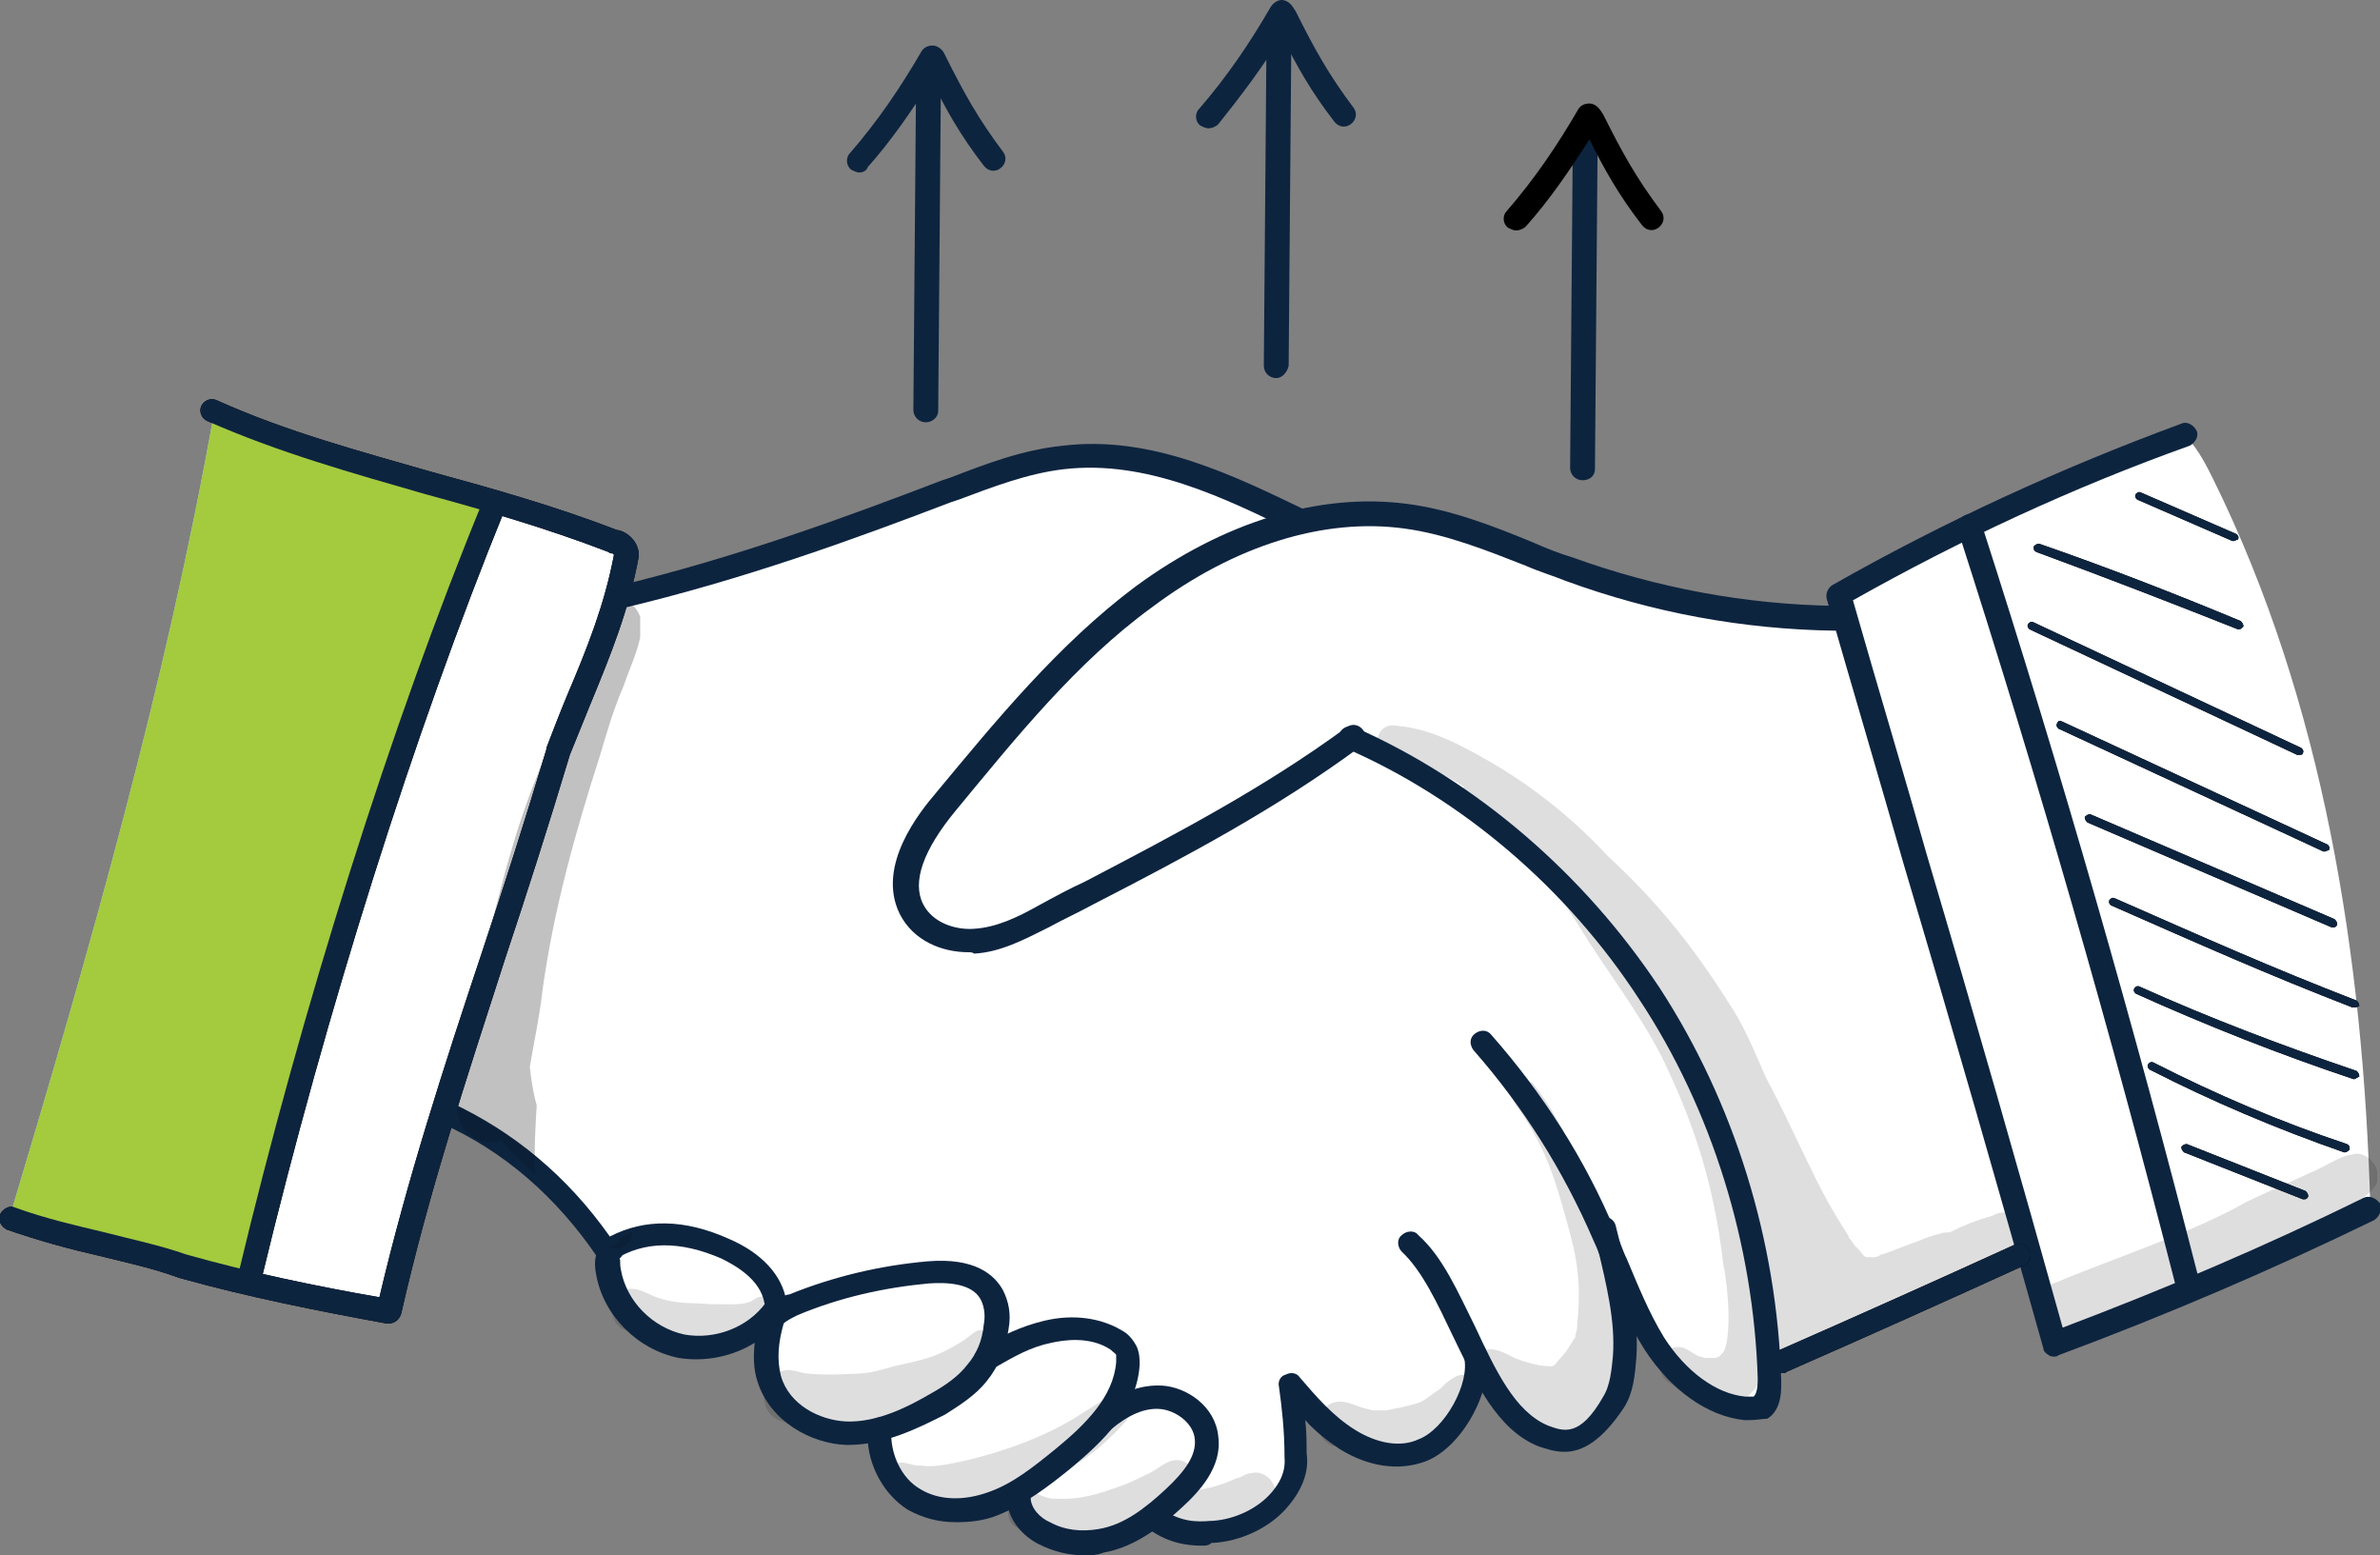 <?xml version="1.0" encoding="utf-8"?>
<!-- Generator: Adobe Illustrator 24.3.0, SVG Export Plug-In . SVG Version: 6.00 Build 0)  -->
<svg version="1.1" id="Layer_1" xmlns="http://www.w3.org/2000/svg" xmlns:xlink="http://www.w3.org/1999/xlink" x="0px" y="0px"
	 viewBox="0 0 172.5 112.7" style="enable-background:new 0 0 172.5 112.7;" xml:space="preserve">
<rect x="0" y="0" width="172.5" height="112.7" fill="#808080" stroke="none"/>
<style type="text/css">
	.st0{clip-path:url(#SVGID_2_);}
	.st1{clip-path:url(#SVGID_4_);fill:#FFFFFF;}
	.st2{clip-path:url(#SVGID_4_);}
	.st3{clip-path:url(#SVGID_4_);fill:#ACD4F7;}
	.st4{opacity:0.129;clip-path:url(#SVGID_4_);}
	.st5{clip-path:url(#SVGID_6_);}
	.st6{clip-path:url(#SVGID_8_);}
	.st7{clip-path:url(#SVGID_10_);}
	.st8{clip-path:url(#SVGID_12_);}
	.st9{clip-path:url(#SVGID_14_);}
	.st10{clip-path:url(#SVGID_16_);}
	.st11{clip-path:url(#SVGID_18_);}
	.st12{clip-path:url(#SVGID_20_);}
	.st13{clip-path:url(#SVGID_22_);}
	.st14{clip-path:url(#SVGID_24_);}
	.st15{clip-path:url(#SVGID_26_);}
	.st16{clip-path:url(#SVGID_4_);fill:#0D243F;}
	.st17{clip-path:url(#SVGID_4_);fill:#A4CA3E;}
	.st18{clip-path:url(#SVGID_28_);}
	.st19{clip-path:url(#SVGID_30_);}
	.st20{clip-path:url(#SVGID_32_);}
	.st21{clip-path:url(#SVGID_34_);}
</style>
<g>
	<defs>
		<rect id="SVGID_1_" width="172.5" height="112.7"/>
	</defs>
	<clipPath id="SVGID_2_">
		<use xlink:href="#SVGID_1_"  style="overflow:visible;"/>
	</clipPath>
	<g class="st0">
		<defs>
			<rect id="SVGID_3_" width="172.5" height="112.7"/>
		</defs>
		<clipPath id="SVGID_4_">
			<use xlink:href="#SVGID_3_"  style="overflow:visible;"/>
		</clipPath>
		<path class="st1" d="M35.5,36.8C29.3,55.2,23,73.6,18.7,92.9c3.2,1.1,6.6,1.8,10,2c1.3-4.7,2.6-9.5,3.9-14.2c0,0-0.2-0.1-0.4-0.2
			c2.6,0.5,4.9,2,6.9,3.8c2,1.8,3.6,4,5.4,6.5c-0.2,2.7,1.7,5.2,4.1,6.2c2.4,0.9,5.2,0.4,7.4-1.2c-0.2,1.2-0.2,2.4,0,3.6
			c0.1,0.5,0.2,1,0.5,1.5c0.5,1,1.3,1.7,2.3,2.2c1.6,0.9,3.4,1.1,5.3,0.8c-0.2,2.2,1.4,4.4,3.4,5.1c2,0.8,4.3,0.4,6.4-0.4
			c0.3,0.8,0.7,1.6,1.3,2.1c0.7,0.6,1.6,0.9,2.5,1c2.1,0.3,4.4-0.4,6.4-1.6c2.2,1.3,5,1.3,7.2,0.1c0.6-0.3,1.1-0.7,1.6-1.2
			c0.9-1,1.3-2.4,1.4-3.8c0.1-1.4-0.2-2.8-0.2-4.2c1.1,1.4,2.3,2.7,3.7,3.6c1.4,0.9,3.2,1.4,4.9,1c1.4-0.4,2.5-1.4,3.3-2.7
			c0.8-1.3,1.1-2.7,1.2-4.4c0.5,0.9,1.2,1.9,1.8,2.7c0.6,0.8,1.3,1.6,2.1,2.2c0.8,0.6,1.8,0.9,2.8,0.8c1.5-0.2,2.8-1.5,3.4-3
			c0.6-1.5,0.7-3.1,0.8-4.7c0.1-0.9,0.1-1.9,0.1-2.8c0.8,1.6,1.6,3.2,2.7,4.6c1.1,1.4,2.4,2.6,4,3.2c0.4,0.1,0.8,0.3,1.2,0.4
			c0.7,0.2,1.4,0.3,2-0.1c0.4-0.3,0.6-0.9,0.7-1.5c0.1-0.6,0-1.2,0.3-1.7c6.1-2.4,12.2-5.1,18-8c0.6,2.3,1.2,4.5,2.1,6.7
			c4.4-1.1,8.6-2.7,12.6-4.8c3.5-1.4,6.9-2.9,10-5c-0.5-18.2-3.4-36.6-11.4-52.8c-0.5-1-1-2-1.8-2.9c-8.7,3.2-17.2,7.1-25.3,11.6
			c0.2,0.5,0.5,0.9,0.4,1.4c-8.4,0.6-16.7-2.4-24.7-5.3c-2.5-0.9-5.1-1.9-7.8-2.1c-2.4-0.2-4.8,0.3-7.4,0.5c-2.8-1.8-6-2.9-9.2-3.9
			c-1.9-0.6-3.9-1.1-5.9-1c-1.8,0-3.6,0.5-5.4,1c-9.4,2.9-18.3,8.3-28.1,9.2c0.1-0.7,0.2-1.4,0.2-2.1c0-0.4,0.1-0.8-0.1-1.1
			C42,38.5,38.8,37.2,35.5,36.8"/>
		<path class="st2" d="M167,86.9c0,0-0.1,0-0.1,0l-8.6-3.4c-0.1-0.1-0.2-0.2-0.2-0.4c0.1-0.1,0.2-0.2,0.4-0.2l8.6,3.4
			c0.1,0.1,0.2,0.2,0.2,0.4C167.2,86.9,167.1,86.9,167,86.9"/>
		<path class="st2" d="M169.9,83.5C169.8,83.5,169.8,83.5,169.9,83.5c-4.9-1.7-9.6-3.7-14.1-6c-0.1-0.1-0.2-0.2-0.1-0.4
			c0.1-0.1,0.2-0.2,0.4-0.1c4.5,2.3,9.2,4.3,14,5.9c0.2,0.1,0.2,0.2,0.2,0.4C170.1,83.5,170,83.5,169.9,83.5"/>
		<path class="st2" d="M170.6,78.2C170.6,78.2,170.5,78.2,170.6,78.2c-5.4-1.8-10.7-3.9-15.8-6.2c-0.1-0.1-0.2-0.2-0.1-0.4
			c0.1-0.1,0.2-0.2,0.4-0.1c5.1,2.3,10.4,4.3,15.7,6.1c0.1,0.1,0.2,0.2,0.2,0.4C170.8,78.1,170.7,78.2,170.6,78.2"/>
		<path class="st2" d="M170.6,73c0,0-0.1,0-0.1,0c-6.2-2.4-10.9-4.5-17.5-7.4c-0.1-0.1-0.2-0.2-0.1-0.4c0.1-0.1,0.2-0.2,0.4-0.1
			c6.6,2.9,11.3,5,17.5,7.4c0.1,0.1,0.2,0.2,0.2,0.4C170.8,73,170.7,73,170.6,73"/>
		<path class="st2" d="M169.1,67.2c0,0-0.1,0-0.1,0l-17.7-7.6c-0.1-0.1-0.2-0.2-0.2-0.4c0.1-0.1,0.2-0.2,0.4-0.2l17.7,7.6
			c0.1,0.1,0.2,0.2,0.2,0.4C169.3,67.2,169.2,67.2,169.1,67.2"/>
		<path class="st2" d="M168.5,61.7c0,0-0.1,0-0.1,0l-19.2-8.9c-0.1-0.1-0.2-0.2-0.1-0.4s0.2-0.2,0.4-0.1l19.2,8.9
			c0.1,0.1,0.2,0.2,0.1,0.4C168.7,61.6,168.6,61.7,168.5,61.7"/>
		<path class="st2" d="M166.6,54.7c0,0-0.1,0-0.1,0l-19.4-9.1c-0.1-0.1-0.2-0.2-0.1-0.4c0.1-0.1,0.2-0.2,0.4-0.1l19.4,9.1
			c0.1,0.1,0.2,0.2,0.1,0.4C166.9,54.7,166.7,54.7,166.6,54.7"/>
		<path class="st2" d="M162.3,45.6c0,0-0.1,0-0.1,0c-4.8-1.9-9.7-3.8-14.6-5.6c-0.2-0.1-0.2-0.2-0.2-0.4c0.1-0.1,0.2-0.2,0.4-0.2
			c4.9,1.7,9.8,3.6,14.6,5.6c0.1,0.1,0.2,0.2,0.2,0.4C162.5,45.5,162.4,45.6,162.3,45.6"/>
		<path class="st2" d="M161.9,39.2c0,0-0.1,0-0.1,0l-6.9-3c-0.1-0.1-0.2-0.2-0.1-0.4c0.1-0.1,0.2-0.2,0.4-0.1l6.9,3
			c0.1,0.1,0.2,0.2,0.1,0.4C162.1,39.1,162,39.2,161.9,39.2"/>
		<path class="st3" d="M15.5,30c6.8,2.4,13.7,4.6,20.3,6.7c-1.1,4.8-3.9,8.9-5.7,13.4c-1,2.4-1.7,4.9-2.4,7.4
			c-3.4,11.7-6.6,23.4-9.7,35.2c-6.1-2.2-10.8-3.3-17.3-4.5C6.6,68.5,12,49.6,15.5,30"/>
		<g class="st4">
			<g>
				<defs>
					<rect id="SVGID_5_" x="99.8" y="52.5" width="46.9" height="49.3"/>
				</defs>
				<clipPath id="SVGID_6_">
					<use xlink:href="#SVGID_5_"  style="overflow:visible;"/>
				</clipPath>
				<path class="st5" d="M144.4,88.1c-1.1,0.3-2.1,0.7-3.1,1.2c-0.2,0-0.5,0-0.7,0.1c-0.5,0.1-1,0.3-1.5,0.5
					c-0.5,0.2-1.1,0.4-1.6,0.6c-0.2,0.1-0.8,0.3-1.1,0.4c-0.1,0-0.1,0-0.2,0.1c-0.2,0.1-0.3,0.1-0.5,0.1c-0.1,0-0.2,0-0.3,0
					c-0.1,0-0.2,0-0.3-0.1c0,0,0,0,0,0c-0.2-0.2-0.4-0.5-0.6-0.7c-0.3-0.3,0,0,0.1,0.2c-0.2-0.2-0.3-0.5-0.5-0.7
					c-0.1-0.1-0.1-0.1-0.1-0.2c-0.2-0.3-0.3-0.5-0.5-0.8c-0.7-1.1-1.3-2.2-1.9-3.4c-1.2-2.4-2.3-4.9-3.6-7.3
					c-0.7-1.6-1.4-3.3-2.3-4.8c-2.7-4.3-5.2-7.6-9.2-11.3c-2.5-2.7-5.4-5-8.5-6.8c-2.1-1.2-4.3-2.4-6.7-2.6
					c-1.7-0.4-2.1,2.2-0.4,2.4c1.6,0.1,3.3,0.8,5.2,2c-0.2,0.4-0.1,1,0.3,1.4c1.7,1.6,3.7,2.7,5.4,4.2c-0.1-0.1,0.9,0.8,1.1,1
					c0.2,0.2,0.4,0.4,0.6,0.6c-0.2,0.2-0.3,0.4-0.3,0.6c0.1,0.8,0.9,1.7,1.3,2.4c1.9,3.1,4.2,6,5.9,9.3c2.2,4.5,3.8,9,4.5,15.1
					c0.4,1.9,0.6,5.4,0,6.4c-0.1,0.1-0.1,0.1-0.2,0.2c0,0-0.1,0.1-0.1,0.1c-0.1,0-0.2,0.1-0.2,0.1c0,0-0.1,0-0.1,0c0,0,0,0,0,0
					c-0.2,0-0.3,0-0.5,0c-0.1,0-0.1,0-0.2,0c-0.7-0.2-0.3,0-1.3-0.6c-1.5-0.9-2.8,1.5-1.3,2.4c3.8,2.9,6.4,1.8,7.2-2
					c0.4-2.3,0.1-4.7-0.3-7c0.1,0.3,0.2,0.7,0.3,1.1c0.2,1.4,0.4,2.7,0.6,3.8c0,0-0.1,0.1-0.1,0.1c-0.4,0.7-0.1,1.6,0.5,2
					c0.3,0.4,0.8,0.7,1.3,0.5c0.4-0.1,0.7-0.4,0.8-0.7c4.1-1.7,8.2-3.5,12-5.9c0.9-0.6,0.9-0.6,1.6-1c0.4-0.2,0.8-0.4,1.1-0.8
					c0.2-0.1,0.4-0.3,0.5-0.5C147.3,88.2,145.5,87.4,144.4,88.1"/>
			</g>
		</g>
		<g class="st4">
			<g>
				<defs>
					<rect id="SVGID_7_" x="147.8" y="83.6" width="24.5" height="13.1"/>
				</defs>
				<clipPath id="SVGID_8_">
					<use xlink:href="#SVGID_7_"  style="overflow:visible;"/>
				</clipPath>
				<path class="st6" d="M170.8,83.6c-0.2,0-0.4,0.1-0.6,0.1c-1,0.3-1.8,0.9-2.8,1.3c-1.7,0.8-2.3,1-4.6,2.1
					c-3.8,2.2-10.2,4.3-13.7,5.8c-2.3,0.7-1.3,4.2,1,3.6c3.6-1.2,7-3,10.5-4.6c1.8-0.9,5.3-2.2,8.2-3.7c1.3-0.7,3-1.6,3.2-2.1
					C172.9,85.3,172,83.6,170.8,83.6"/>
			</g>
		</g>
		<g class="st4">
			<g>
				<defs>
					<rect id="SVGID_9_" x="33.2" y="80.8" width="0" height="0"/>
				</defs>
				<clipPath id="SVGID_10_">
					<use xlink:href="#SVGID_9_"  style="overflow:visible;"/>
				</clipPath>
				<polyline class="st7" points="33.2,80.8 33.2,80.8 33.2,80.8 				"/>
			</g>
		</g>
		<g class="st4">
			<g>
				<defs>
					<rect id="SVGID_11_" x="33.1" y="43.5" width="13.3" height="41.5"/>
				</defs>
				<clipPath id="SVGID_12_">
					<use xlink:href="#SVGID_11_"  style="overflow:visible;"/>
				</clipPath>
				<path class="st8" d="M43.3,44.7c-1.5,5.6-4,9.7-5.9,15.8c-1.1,3.6-2,7.2-2.7,10.9c-0.4,1.6-0.7,3.3-1.1,5
					c-0.2,1.5-0.7,3-0.4,4.5c0.4,1.5,1.9,2.2,3.1,1.7c0.8,0.9,1.6,1.7,2.5,2.5c0,0,0-0.1,0-0.1c-0.1-1.6,0-3.3,0.1-4.9
					c-0.3-1.1-0.4-1.9-0.5-2.8c0.3-1.8,0.7-3.6,0.9-5.4c0.8-5.9,2.4-11.6,4.2-17.2c0.5-1.7,1-3.4,1.7-5c0.5-1.5,1.3-3,1.3-4.5
					C46.3,43.1,43.7,42.9,43.3,44.7"/>
			</g>
		</g>
		<g class="st4">
			<g>
				<defs>
					<rect id="SVGID_13_" x="44.1" y="89.2" width="1.7" height="1.3"/>
				</defs>
				<clipPath id="SVGID_14_">
					<use xlink:href="#SVGID_13_"  style="overflow:visible;"/>
				</clipPath>
				<path class="st9" d="M44.9,89.7c-0.1,0.4-0.4,0.6-0.8,0.6c0.3,0.2,0.6,0.2,0.9,0.1c0.5-0.1,0.9-0.7,0.8-1.2
					C45.6,89.4,45.2,89.6,44.9,89.7"/>
			</g>
		</g>
		<g class="st4">
			<g>
				<defs>
					<rect id="SVGID_15_" x="33.1" y="80.1" width="0.1" height="0.7"/>
				</defs>
				<clipPath id="SVGID_16_">
					<use xlink:href="#SVGID_15_"  style="overflow:visible;"/>
				</clipPath>
				<path class="st10" d="M33.2,80.8c0-0.2-0.1-0.4-0.1-0.7C33.1,80.4,33.1,80.6,33.2,80.8"/>
			</g>
		</g>
		<g class="st4">
			<g>
				<defs>
					<rect id="SVGID_17_" x="44.3" y="93.4" width="11.9" height="4.4"/>
				</defs>
				<clipPath id="SVGID_18_">
					<use xlink:href="#SVGID_17_"  style="overflow:visible;"/>
				</clipPath>
				<path class="st11" d="M54.6,94.2c-0.6,0.4-1.5,0.3-3.1,0.3c-1.1-0.1-2.4,0-3.6-0.4c-0.8-0.2-1.5-0.8-2.3-0.7
					c-1.5,0.1-1.7,2.6-0.2,3c1.1,0.4,2.2,0.8,3.3,1.1c1,0.2,1.9,0.5,2.9,0.2c1.2-0.3,2.4-0.8,3.4-1.4c0.4-0.3,1-0.5,1.2-1.1
					C56.4,94.1,55.3,93.6,54.6,94.2"/>
			</g>
		</g>
		<g class="st4">
			<g>
				<defs>
					<rect id="SVGID_19_" x="55.3" y="96.4" width="17" height="7.2"/>
				</defs>
				<clipPath id="SVGID_20_">
					<use xlink:href="#SVGID_19_"  style="overflow:visible;"/>
				</clipPath>
				<path class="st12" d="M70.9,96.4c-0.5,0.2-0.6,0.5-1.5,1c-1.7,1-2.4,1.1-4.6,1.6c-2.1,0.6-1.9,0.5-4.3,0.6c-0.7,0-1.5,0-2.2-0.1
					c-0.5-0.1-1-0.3-1.4-0.2c-1.9,0.2-2.1,3.2-0.2,3.7c4.8,1.5,8.7,0,12.1-2.1c1-0.6,2-1.3,2.9-2.2c0.5-0.6,0.6-0.5,0.7-1.2
					C72.3,96.8,71.6,96.2,70.9,96.4"/>
			</g>
		</g>
		<g class="st4">
			<g>
				<defs>
					<rect id="SVGID_21_" x="64.4" y="101.3" width="28.1" height="10.6"/>
				</defs>
				<clipPath id="SVGID_22_">
					<use xlink:href="#SVGID_21_"  style="overflow:visible;"/>
				</clipPath>
				<path class="st13" d="M91,106.7c-1,0.1-0.8,0.3-1.3,0.4c-0.4,0.1-0.5,0.3-2,0.7c-1,0.2-1,0.2-1.3,0.2c0.2-0.3,0.3-0.6,0.2-1
					c0-0.7-0.7-1.2-1.3-1.2c-0.8,0-1.4,0.7-2.1,1c-1.5,0.7-1.1,0.6-3.2,1.3c-1.9,0.6-2.8,0.5-3.6,0.5c-0.7,0-1.3-0.5-2-0.6
					c1.3-0.5,2.4-1.2,3.6-1.9c1.3-0.8,2.5-1.9,3.5-3c0.2-0.2,0.4-0.5,0.4-0.9c0-0.4-0.2-0.8-0.5-1c-0.4-0.3-1-0.2-1.3,0.2
					c0.1-0.1,0.3-0.2,0.1-0.1c-0.5,0.3-1.1,0.7-1.6,1c-3.1,2.1-7.2,3.3-9.9,3.8c-0.6,0.1-1.3,0.2-1.9,0.1c-0.1,0-0.1,0-0.1,0
					c0,0,0,0-0.1,0c-0.5,0-1-0.3-1.4-0.2c-1.2,0.1-1.3,1.9-0.1,2.2c1,0.4,2,0.7,3.1,0.8c1.1,0.1,2.3,0,3.4-0.2
					c0.6-0.1,1.2-0.2,1.8-0.3c-0.5,0.6-0.5,1.8,0.3,2.2c2.9,1.5,6,1.2,8.9-0.2c0.5-0.2,1-0.5,1.5-0.8c0,0.9,0.7,1.8,1.7,1.8
					c1.8-0.2,3.8-0.3,5.3-1.5c0.5-0.4,1-0.7,1.2-1.3C92.8,107.9,92,106.7,91,106.7"/>
			</g>
		</g>
		<g class="st4">
			<g>
				<defs>
					<rect id="SVGID_23_" x="95.5" y="99.6" width="11.7" height="5.8"/>
				</defs>
				<clipPath id="SVGID_24_">
					<use xlink:href="#SVGID_23_"  style="overflow:visible;"/>
				</clipPath>
				<path class="st14" d="M105.6,99.7c-1.1,0.6-0.8,0.7-1.6,1.2c-1.1,0.8-0.9,0.7-2.5,1.1c-1.3,0.2-0.5,0.2-1.6,0.2
					c-0.1,0-0.3,0-0.4,0c-0.1,0-0.3-0.1-0.4-0.1c-0.9-0.2-1.9-0.9-2.8-0.3c-1.2,0.7-0.9,2.7,0.4,3c1.2,0.4,2.5,0.7,3.7,0.7
					c1.5-0.1,3-0.7,4.3-1.6c0.6-0.5,1.2-1,1.8-1.5c0.4-0.3,0.8-0.8,0.8-1.4C107.3,100.1,106.4,99.4,105.6,99.7"/>
			</g>
		</g>
		<g class="st4">
			<g>
				<defs>
					<rect id="SVGID_25_" x="106.8" y="78.4" width="11.3" height="26.3"/>
				</defs>
				<clipPath id="SVGID_26_">
					<use xlink:href="#SVGID_25_"  style="overflow:visible;"/>
				</clipPath>
				<path class="st15" d="M118.1,95c0-0.7-0.4-1.4-1.1-1.6c0,0-0.1,0-0.1,0c0-1.3,0-2.6-0.3-3.9c-0.5-2-1.5-3.8-2.4-5.6
					c-0.8-1.9-1.8-3.8-3.1-5.4c-0.6-0.5-1.5,0-1.5,0.8c0,0.7,0.6,1.1,0.9,1.7c1.6,2.5,2.2,4.4,3,7.3c0.9,3.1,1.1,4.7,0.8,7.9
					c0,0,0,0.1,0,0.1c0,0.1-0.1,0.3-0.1,0.4c0,0.1,0,0.2-0.1,0.3c-0.2,0.3-0.3,0.5-0.5,0.8c-0.2,0.3-0.7,0.8-0.9,1.1
					c-0.1,0-0.1,0.1-0.2,0.1c-0.5,0-0.9,0-2.2-0.4c-0.4-0.1-0.4-0.2,0,0c-0.7-0.2-1.3-0.7-2-0.8c-1.6-0.3-2.3,2.1-0.9,2.9
					c0.5,0.3,1,0.5,1.5,0.7c0.1,0.5,0.4,1,0.9,1.3c0.1,0.1,0.2,0.1,0.4,0.2c0,0.6,0.4,1.3,1.2,1.5c0.7,0.2,1.4,0.4,2,0.2
					c0.2,0,0.7-0.3,0.8-0.3c0.7-0.3,1.4-0.7,1.7-1.5c0.2-0.4,0.2-0.7,0.1-1.1c0.3-0.3,0.4-0.6,0.4-1c0.7-0.9,1.2-2,1.4-3.2
					c0.1-0.8,0.2-1.6,0.3-2.4C118.1,95.1,118.1,95.1,118.1,95C118.1,95.1,118.1,95,118.1,95L118.1,95z"/>
			</g>
		</g>
		<path class="st2" d="M28.2,95.9c-0.1,0-0.1,0-0.2,0c-4.9-0.9-10-1.9-15-3.3c-1.9-0.7-3.8-1.1-5.8-1.6c-2.2-0.5-4.4-1.1-6.7-1.9
			c-0.4-0.2-0.7-0.7-0.5-1.1c0.2-0.4,0.7-0.7,1.1-0.5c2.2,0.8,4.4,1.3,6.5,1.8c1.9,0.5,3.9,0.9,5.9,1.6c4.6,1.3,9.4,2.3,14,3.1
			c2-8.5,4.7-16.8,7.4-24.9c1.6-4.8,3.2-9.8,4.7-14.8c0,0,0,0,0-0.1c0.5-1.3,1-2.6,1.5-3.8c1.4-3.3,2.7-6.5,3.4-10.2
			c0,0-0.1-0.1-0.1-0.1c-0.1,0-0.2,0-0.3-0.1c-4.4-1.7-8.9-3-13.3-4.2c-5.2-1.5-10.6-3-15.8-5.3c-0.4-0.2-0.6-0.7-0.4-1.1
			c0.2-0.4,0.7-0.6,1.1-0.4c5.1,2.3,10.4,3.7,15.6,5.2c4.4,1.2,9,2.5,13.4,4.2c0.8,0.1,1.6,0.9,1.6,1.8c0,0.1,0,0.1,0,0.1
			c-0.7,3.9-2.1,7.3-3.5,10.7c-0.5,1.2-1,2.5-1.5,3.7c-1.5,5-3.1,10-4.7,14.8c-2.8,8.7-5.5,16.8-7.5,25.6
			C29,95.6,28.6,95.9,28.2,95.9 M45.5,40.3L45.5,40.3L45.5,40.3z"/>
		<path class="st2" d="M18.1,93.2c-0.1,0-0.1,0-0.2,0c-0.5-0.1-0.8-0.6-0.6-1c4.6-19.2,11-39.6,17.7-55.9c0.2-0.4,0.7-0.7,1.1-0.5
			c0.4,0.2,0.7,0.7,0.5,1.1C30,53.1,23.6,73.4,19,92.5C18.9,92.9,18.5,93.2,18.1,93.2"/>
		<path class="st16" d="M148.9,98.3c-0.1,0-0.3,0-0.4-0.1c-0.2-0.1-0.4-0.3-0.4-0.5c-3.2-11.4-6.5-22.9-10.1-35
			c-1.8-6.3-3.7-12.7-5.6-19.3c-0.1-0.4,0.1-0.8,0.4-1c8.1-4.6,16.6-8.5,25.3-11.7c0.4-0.2,0.9,0.1,1.1,0.5c0.2,0.4-0.1,0.9-0.5,1.1
			c-8.4,3-16.6,6.8-24.4,11.2c1.8,6.3,3.7,12.6,5.4,18.6c3.5,11.8,6.7,23,9.8,34.1c7.4-2.8,14.7-5.9,21.8-9.4c0.4-0.2,0.9,0,1.2,0.4
			c0.2,0.4,0,0.9-0.4,1.2c-7.4,3.6-15.1,6.9-22.9,9.8C149.1,98.3,149,98.3,148.9,98.3"/>
		<path class="st16" d="M158.5,93.9c-0.4,0-0.7-0.3-0.8-0.7c-4.7-18.4-10-36.8-15.8-54.8c-0.1-0.5,0.1-0.9,0.6-1.1
			c0.5-0.1,0.9,0.1,1.1,0.6c5.8,18,11.1,36.5,15.8,54.9c0.1,0.5-0.2,0.9-0.6,1.1C158.6,93.9,158.5,93.9,158.5,93.9"/>
		<path class="st16" d="M70.2,69c-1.9,0-4-0.8-5-2.8c-1.7-3.5,1.5-7.4,2.6-8.7c4.4-5.3,8.9-10.8,14.5-15c6.4-4.7,13.3-6.8,19.6-6
			c3.2,0.4,6.3,1.6,9.2,2.8c0.9,0.4,1.9,0.8,2.9,1.1c6.1,2.2,12.5,3.4,19,3.5c0.5,0,0.9,0.4,0.9,0.9c0,0.5-0.4,0.9-0.9,0.9h0
			c-6.7-0.1-13.2-1.3-19.5-3.6c-1-0.4-2-0.7-2.9-1.1c-2.8-1.1-5.8-2.3-8.8-2.7c-5.8-0.8-12.3,1.2-18.3,5.7c-5.5,4-9.9,9.5-14.2,14.7
			c-2.4,2.9-3.2,5.2-2.4,6.8c0.7,1.4,2.4,1.9,3.7,1.8c1.6-0.1,3.1-0.8,4.7-1.7c1.1-0.6,2.2-1.2,3.3-1.7c6.7-3.5,13-6.8,19-11.2
			c0.4-0.3,0.9-0.2,1.2,0.2c0.3,0.4,0.2,0.9-0.2,1.2c-6.1,4.5-12.5,7.9-19.3,11.4c-1.1,0.6-2.2,1.1-3.3,1.7
			c-1.8,0.9-3.5,1.8-5.4,1.9C70.5,69,70.3,69,70.2,69"/>
		<path class="st2" d="M129.2,99.5c-0.3,0-0.7-0.2-0.8-0.5c-0.2-0.4,0-0.9,0.4-1.1c5.7-2.5,11.5-5.1,17.2-7.7c0.4-0.2,0.9,0,1.1,0.4
			c0.2,0.4,0,0.9-0.4,1.1c-5.7,2.6-11.5,5.2-17.2,7.7C129.4,99.5,129.3,99.5,129.2,99.5"/>
		<path class="st16" d="M126.9,102.9c-0.2,0-0.3,0-0.5,0c-2.7-0.3-5.3-2.2-7.2-5.1c-1.2-1.9-2.1-4-2.9-6c-0.3-0.6-0.5-1.3-0.8-1.9
			c-2.2-5.1-5.1-9.7-8.7-13.8c-0.3-0.4-0.3-0.9,0.1-1.2c0.4-0.3,0.9-0.3,1.2,0.1c3.7,4.2,6.8,9,9,14.3c0.3,0.6,0.5,1.3,0.8,1.9
			c0.8,1.9,1.6,3.9,2.7,5.7c1.6,2.5,3.8,4.1,5.9,4.3c0.3,0,0.5,0,0.6,0c0.1-0.1,0.3-0.3,0.3-1.3c-0.3-9.7-3.3-19.5-8.6-27.5
			c-5.2-8-12.8-14.5-21.3-18.2c-0.4-0.2-0.6-0.7-0.4-1.1c0.2-0.4,0.7-0.6,1.1-0.4c8.8,3.9,16.6,10.6,22.1,18.9
			c5.4,8.3,8.5,18.3,8.8,28.4c0,0.6,0.1,2.1-1,2.8C127.8,102.8,127.3,102.9,126.9,102.9"/>
		<path class="st16" d="M87.1,112c-1.1,0-2.6-0.2-4.1-1.4c-0.4-0.3-0.4-0.8-0.2-1.2c0.3-0.4,0.8-0.4,1.2-0.2c1.5,1.1,2.7,1.1,3.8,1
			l0.1,0c1.6-0.1,3.3-0.9,4.3-2.1c0.5-0.6,1-1.4,0.9-2.5c0,0,0-0.1,0-0.1c0-1.8-0.2-3.6-0.4-5c-0.1-0.4,0.1-0.8,0.5-0.9
			c0.4-0.2,0.8-0.1,1,0.2c1.2,1.4,2.4,2.8,4,3.8c1.6,1,3.3,1.3,4.6,0.7c1.9-0.7,3.8-4.1,3.3-6c-0.1-0.5,0.2-0.9,0.6-1
			c0.5-0.1,0.9,0.2,1,0.6c0.6,2.7-1.7,7-4.4,8c-1.9,0.7-4.1,0.4-6.2-0.9c-0.9-0.6-1.8-1.3-2.5-2.1c0.1,0.8,0.1,1.6,0.1,2.4
			c0.2,1.3-0.3,2.6-1.3,3.8c-1.3,1.6-3.5,2.6-5.5,2.7l-0.1,0C87.6,112,87.4,112,87.1,112"/>
		<path class="st16" d="M113.4,105.2c-0.7,0-1.3-0.2-1.9-0.4c-3-1.2-4.6-4.7-6.2-8c-1.1-2.3-2.2-4.7-3.7-6.1c-0.3-0.3-0.4-0.9,0-1.2
			c0.3-0.3,0.9-0.4,1.2,0c1.8,1.6,2.9,4.2,4.1,6.6c1.5,3.2,2.9,6.2,5.3,7.2c1.1,0.4,2.3,0.9,4-2.1c0.5-0.8,0.6-1.9,0.7-2.9
			c0.2-2.6-0.5-5.3-1.1-7.9c-0.1-0.4-0.2-0.8-0.3-1.2c-0.1-0.5,0.2-0.9,0.6-1c0.5-0.1,0.9,0.2,1,0.6c0.1,0.4,0.2,0.8,0.3,1.2
			c0.7,2.7,1.4,5.6,1.2,8.4c-0.1,1.2-0.2,2.5-0.9,3.6C116.1,104.4,114.7,105.2,113.4,105.2"/>
		<path class="st16" d="M61.5,104.7c-0.1,0-0.1,0-0.2,0c-2.5-0.1-5.5-1.7-6.4-4.6c-0.3-0.9-0.3-1.9-0.2-2.8c-1.6,1-3.6,1.4-5.5,1.1
			c-3-0.6-5.5-3.1-6-6.1c-0.2-1,0-1.7,0.5-2.3c0.3-0.3,0.9-0.4,1.2,0c0.3,0.3,0.4,0.9,0,1.2C45,91.3,44.9,91.5,45,92
			c0.4,2.3,2.3,4.2,4.6,4.7c2.2,0.4,4.6-0.5,5.9-2.3c0.2-0.3,0.6-0.4,1-0.3c0.3-0.2,0.5-0.3,0.7-0.3c3.2-1.3,6.6-2.1,10-2.4
			c3.5-0.3,4.9,1,5.5,2.1c0.4,0.8,0.6,1.7,0.4,2.8c-0.2,1.4-0.7,2.7-1.6,3.8c-0.8,1-1.9,1.7-3,2.4C66.7,103.4,64.2,104.7,61.5,104.7
			 M56.8,95.9c-0.4,1.4-0.5,2.6-0.2,3.8c0.6,2.1,2.8,3.2,4.7,3.3c2.3,0.1,4.6-1.1,6.3-2.1c0.9-0.5,1.9-1.2,2.5-2
			c0.7-0.8,1.1-1.8,1.2-2.9c0.1-0.5,0.1-1.2-0.2-1.8c-0.6-1.2-2.4-1.3-3.8-1.2c-3.2,0.3-6.4,1-9.5,2.3C57.4,95.5,57,95.7,56.8,95.9"
			/>
		<path class="st16" d="M69.3,110.3c-1.3,0-2.4-0.3-3.5-0.9c-1.9-1.2-3.1-3.6-2.9-5.9c0-0.5,0.5-0.8,0.9-0.8c0.5,0,0.8,0.5,0.8,0.9
			c-0.1,1.7,0.7,3.5,2.1,4.3c1.3,0.8,3.1,0.9,5,0.2c1.7-0.6,3.2-1.8,4.8-3.1c2.2-1.8,4.2-3.8,4.4-6.3c0-0.2,0-0.4,0-0.5
			c0-0.1-0.2-0.2-0.4-0.4c-1.5-1-3.4-0.7-4.3-0.5c-1.5,0.3-2.7,1-4.1,1.8l-0.2,0.1c-0.4,0.2-0.9,0.1-1.2-0.3
			c-0.2-0.4-0.1-0.9,0.3-1.2l0.2-0.1c1.4-0.8,2.8-1.5,4.5-1.9c2.1-0.5,4.1-0.2,5.6,0.7c0.4,0.2,0.8,0.6,1.1,1.2
			c0.2,0.5,0.2,0.9,0.2,1.3c-0.2,3.2-2.6,5.5-5,7.5c-1.6,1.3-3.3,2.6-5.3,3.4C71.3,110.2,70.3,110.3,69.3,110.3"/>
		<path class="st16" d="M78.6,112.7c-1.2,0-2.3-0.3-3.3-0.8c-1.2-0.6-2.4-1.9-2.3-3.5c0-0.5,0.4-0.8,0.9-0.8c0.5,0,0.8,0.4,0.8,0.9
			c0,0.8,0.7,1.5,1.4,1.8c1.1,0.6,2.3,0.7,3.5,0.5c1.9-0.3,3.5-1.6,4.9-2.9c1.5-1.4,2.2-2.5,2.1-3.6c-0.1-1.2-1.4-2.1-2.5-2.2
			c-1.1-0.1-2.3,0.4-3.6,1.5c-0.4,0.3-0.9,0.2-1.2-0.1c-0.3-0.4-0.2-0.9,0.1-1.2c1.1-0.9,2.7-2,4.8-1.9c1.8,0.1,3.9,1.5,4.1,3.7
			c0.3,2.2-1.4,4-2.6,5.1c-1.4,1.3-3.4,2.9-5.7,3.3C79.5,112.7,79.1,112.7,78.6,112.7"/>
		<path class="st16" d="M56.3,95.1c-0.4,0-0.8-0.3-0.9-0.7c-0.3-1.7-2.1-2.7-3.1-3.2c-3-1.3-5.6-1.3-7.8,0.1
			c-0.4,0.3-0.9,0.2-1.2-0.2c-3-4.4-6.8-7.7-11.3-9.7c-0.4-0.2-0.6-0.7-0.4-1.1c0.2-0.4,0.7-0.6,1.1-0.4c4.5,2.1,8.4,5.3,11.5,9.7
			c2.5-1.3,5.4-1.3,8.7,0.2c2.3,1,3.8,2.6,4.1,4.5c0.1,0.5-0.2,0.9-0.7,1C56.4,95.1,56.4,95.1,56.3,95.1"/>
		<path class="st16" d="M44.8,44.2c-0.4,0-0.7-0.3-0.8-0.7c-0.1-0.5,0.2-0.9,0.6-1c8.8-2.1,16.9-5.1,23.7-7.7l0.6-0.2
			c2.6-1,5.2-2,8.1-2.3c6.5-0.8,12.5,2.2,17.7,4.7c0.4,0.2,0.6,0.7,0.4,1.2c-0.2,0.4-0.7,0.6-1.2,0.4c-5.1-2.5-10.8-5.3-16.8-4.6
			c-2.6,0.3-5.2,1.3-7.6,2.2l-0.6,0.2C62.1,39,53.9,42,45,44.1C44.9,44.2,44.9,44.2,44.8,44.2"/>
		<path class="st16" d="M167,86.9c0,0-0.1,0-0.1,0l-8.6-3.4c-0.1-0.1-0.2-0.2-0.2-0.4c0.1-0.1,0.2-0.2,0.4-0.2l8.6,3.4
			c0.1,0.1,0.2,0.2,0.2,0.4C167.2,86.9,167.1,86.9,167,86.9"/>
		<path class="st16" d="M169.9,83.5C169.8,83.5,169.8,83.5,169.9,83.5c-4.9-1.7-9.6-3.7-14.1-6c-0.1-0.1-0.2-0.2-0.1-0.4
			c0.1-0.1,0.2-0.2,0.4-0.1c4.5,2.3,9.2,4.3,14,5.9c0.2,0.1,0.2,0.2,0.2,0.4C170.1,83.5,170,83.5,169.9,83.5"/>
		<path class="st16" d="M170.6,78.2C170.6,78.2,170.5,78.2,170.6,78.2c-5.4-1.8-10.7-3.9-15.8-6.2c-0.1-0.1-0.2-0.2-0.1-0.4
			c0.1-0.1,0.2-0.2,0.4-0.1c5.1,2.3,10.4,4.3,15.7,6.1c0.1,0.1,0.2,0.2,0.2,0.4C170.8,78.1,170.7,78.2,170.6,78.2"/>
		<path class="st16" d="M170.6,73c0,0-0.1,0-0.1,0c-6.2-2.4-10.9-4.5-17.5-7.4c-0.1-0.1-0.2-0.2-0.1-0.4c0.1-0.1,0.2-0.2,0.4-0.1
			c6.6,2.9,11.3,5,17.5,7.4c0.1,0.1,0.2,0.2,0.2,0.4C170.8,73,170.7,73,170.6,73"/>
		<path class="st16" d="M169.1,67.2c0,0-0.1,0-0.1,0l-17.7-7.6c-0.1-0.1-0.2-0.2-0.2-0.4c0.1-0.1,0.2-0.2,0.4-0.2l17.7,7.6
			c0.1,0.1,0.2,0.2,0.2,0.4C169.3,67.2,169.2,67.2,169.1,67.2"/>
		<path class="st16" d="M168.5,61.7c0,0-0.1,0-0.1,0l-19.2-8.9c-0.1-0.1-0.2-0.2-0.1-0.4s0.2-0.2,0.4-0.1l19.2,8.9
			c0.1,0.1,0.2,0.2,0.1,0.4C168.7,61.6,168.6,61.7,168.5,61.7"/>
		<path class="st16" d="M166.6,54.7c0,0-0.1,0-0.1,0l-19.4-9.1c-0.1-0.1-0.2-0.2-0.1-0.4c0.1-0.1,0.2-0.2,0.4-0.1l19.4,9.1
			c0.1,0.1,0.2,0.2,0.1,0.4C166.9,54.7,166.7,54.7,166.6,54.7"/>
		<path class="st16" d="M162.3,45.6c0,0-0.1,0-0.1,0c-4.8-1.9-9.7-3.8-14.6-5.6c-0.2-0.1-0.2-0.2-0.2-0.4c0.1-0.1,0.2-0.2,0.4-0.2
			c4.9,1.7,9.8,3.6,14.6,5.6c0.1,0.1,0.2,0.2,0.2,0.4C162.5,45.5,162.4,45.6,162.3,45.6"/>
		<path class="st16" d="M161.9,39.2c0,0-0.1,0-0.1,0l-6.9-3c-0.1-0.1-0.2-0.2-0.1-0.4c0.1-0.1,0.2-0.2,0.4-0.1l6.9,3
			c0.1,0.1,0.2,0.2,0.1,0.4C162.1,39.1,162,39.2,161.9,39.2"/>
		<path class="st17" d="M15.5,30c6.8,2.4,13.7,4.6,20.3,6.7c-1.1,4.8-3.9,8.9-5.7,13.4c-1,2.4-1.7,4.9-2.4,7.4
			c-3.4,11.7-6.6,23.4-9.7,35.2c-6.1-2.2-10.8-3.3-17.3-4.5C6.6,68.5,12,49.6,15.5,30"/>
		<g class="st4">
			<g>
				<defs>
					<rect id="SVGID_27_" x="33.2" y="80.8" width="0" height="0"/>
				</defs>
				<clipPath id="SVGID_28_">
					<use xlink:href="#SVGID_27_"  style="overflow:visible;"/>
				</clipPath>
				<polyline class="st18" points="33.2,80.8 33.2,80.8 33.2,80.8 				"/>
			</g>
		</g>
		<g class="st4">
			<g>
				<defs>
					<rect id="SVGID_29_" x="33.1" y="43.5" width="13.3" height="41.5"/>
				</defs>
				<clipPath id="SVGID_30_">
					<use xlink:href="#SVGID_29_"  style="overflow:visible;"/>
				</clipPath>
				<path class="st19" d="M43.3,44.7c-1.5,5.6-4,9.7-5.9,15.8c-1.1,3.6-2,7.2-2.7,10.9c-0.4,1.6-0.7,3.3-1.1,5
					c-0.2,1.5-0.7,3-0.4,4.5c0.4,1.5,1.9,2.2,3.1,1.7c0.8,0.9,1.6,1.7,2.5,2.5c0,0,0-0.1,0-0.1c-0.1-1.6,0-3.3,0.1-4.9
					c-0.3-1.1-0.4-1.9-0.5-2.8c0.3-1.8,0.7-3.6,0.9-5.4c0.8-5.9,2.4-11.6,4.2-17.2c0.5-1.7,1-3.4,1.7-5c0.5-1.5,1.3-3,1.3-4.5
					C46.3,43.1,43.7,42.9,43.3,44.7"/>
			</g>
		</g>
		<g class="st4">
			<g>
				<defs>
					<rect id="SVGID_31_" x="44.1" y="89.2" width="1.7" height="1.3"/>
				</defs>
				<clipPath id="SVGID_32_">
					<use xlink:href="#SVGID_31_"  style="overflow:visible;"/>
				</clipPath>
				<path class="st20" d="M44.9,89.7c-0.1,0.4-0.4,0.6-0.8,0.6c0.3,0.2,0.6,0.2,0.9,0.1c0.5-0.1,0.9-0.7,0.8-1.2
					C45.6,89.4,45.2,89.6,44.9,89.7"/>
			</g>
		</g>
		<g class="st4">
			<g>
				<defs>
					<rect id="SVGID_33_" x="33.1" y="80.1" width="0.1" height="0.7"/>
				</defs>
				<clipPath id="SVGID_34_">
					<use xlink:href="#SVGID_33_"  style="overflow:visible;"/>
				</clipPath>
				<path class="st21" d="M33.2,80.8c0-0.2-0.1-0.4-0.1-0.7C33.1,80.4,33.1,80.6,33.2,80.8"/>
			</g>
		</g>
		<path class="st16" d="M28.2,95.9c-0.1,0-0.1,0-0.2,0c-4.9-0.9-10-1.9-15-3.3c-1.9-0.7-3.8-1.1-5.8-1.6c-2.2-0.5-4.4-1.1-6.7-1.9
			c-0.4-0.2-0.7-0.7-0.5-1.1c0.2-0.4,0.7-0.7,1.1-0.5c2.2,0.8,4.4,1.3,6.5,1.8c1.9,0.5,3.9,0.9,5.9,1.6c4.6,1.3,9.4,2.3,14,3.1
			c2-8.5,4.7-16.8,7.4-24.9c1.6-4.8,3.2-9.8,4.7-14.8c0,0,0,0,0-0.1c0.5-1.3,1-2.6,1.5-3.8c1.4-3.3,2.7-6.5,3.4-10.2
			c0,0-0.1-0.1-0.1-0.1c-0.1,0-0.2,0-0.3-0.1c-4.4-1.7-8.9-3-13.3-4.2c-5.2-1.5-10.6-3-15.8-5.3c-0.4-0.2-0.6-0.7-0.4-1.1
			c0.2-0.4,0.7-0.6,1.1-0.4c5.1,2.3,10.4,3.7,15.6,5.2c4.4,1.2,9,2.5,13.4,4.2c0.8,0.1,1.6,0.9,1.6,1.8c0,0.1,0,0.1,0,0.1
			c-0.7,3.9-2.1,7.3-3.5,10.7c-0.5,1.2-1,2.5-1.5,3.7c-1.5,5-3.1,10-4.7,14.8c-2.8,8.7-5.5,16.8-7.5,25.6
			C29,95.6,28.6,95.9,28.2,95.9 M45.5,40.3L45.5,40.3L45.5,40.3z"/>
		<path class="st16" d="M18.1,93.2c-0.1,0-0.1,0-0.2,0c-0.5-0.1-0.8-0.6-0.6-1c4.6-19.2,11-39.6,17.7-55.9c0.2-0.4,0.7-0.7,1.1-0.5
			c0.4,0.2,0.7,0.7,0.5,1.1C30,53.1,23.6,73.4,19,92.5C18.9,92.9,18.5,93.2,18.1,93.2"/>
		<path class="st16" d="M129.2,99.5c-0.3,0-0.7-0.2-0.8-0.5c-0.2-0.4,0-0.9,0.4-1.1c5.7-2.5,11.5-5.1,17.2-7.7
			c0.4-0.2,0.9,0,1.1,0.4c0.2,0.4,0,0.9-0.4,1.1c-5.7,2.6-11.5,5.2-17.2,7.7C129.4,99.5,129.3,99.5,129.2,99.5"/>
		<path class="st16" d="M114.7,34.8L114.7,34.8c-0.5,0-0.9-0.4-0.9-0.9l0.2-24.3c0-0.5,0.4-0.9,0.9-0.9h0c0.5,0,0.9,0.4,0.9,0.9
			L115.6,34C115.6,34.5,115.2,34.8,114.7,34.8"/>
		<path class="st2" d="M109.9,16.7c-0.2,0-0.4-0.1-0.6-0.2c-0.4-0.3-0.4-0.9-0.1-1.2c2-2.3,3.7-4.8,5.2-7.4c0.2-0.3,0.5-0.4,0.8-0.4
			c0.3,0,0.6,0.2,0.8,0.5l0.2,0.3c1.4,2.8,2.4,4.6,4.2,7c0.3,0.4,0.2,0.9-0.2,1.2c-0.4,0.3-0.9,0.2-1.2-0.2c-1.7-2.2-2.7-4-3.8-6.2
			c-1.4,2.2-2.9,4.4-4.6,6.3C110.4,16.6,110.1,16.7,109.9,16.7"/>
		<path class="st16" d="M92.5,27.4L92.5,27.4c-0.5,0-0.9-0.4-0.9-0.9l0.2-24.3c0-0.5,0.4-0.9,0.9-0.9h0c0.5,0,0.9,0.4,0.9,0.9
			l-0.2,24.3C93.3,27,92.9,27.4,92.5,27.4"/>
		<path class="st16" d="M87.6,9.3c-0.2,0-0.4-0.1-0.6-0.2c-0.4-0.3-0.4-0.9-0.1-1.2c2-2.3,3.7-4.8,5.2-7.4C92.3,0.2,92.6,0,92.9,0
			c0.3,0,0.6,0.2,0.8,0.5l0.2,0.3c1.4,2.8,2.4,4.6,4.2,7c0.3,0.4,0.2,0.9-0.2,1.2c-0.4,0.3-0.9,0.2-1.2-0.2c-1.7-2.2-2.7-4-3.8-6.2
			C91.5,4.9,89.9,7,88.3,9C88.1,9.2,87.8,9.3,87.6,9.3"/>
		<path class="st16" d="M67.1,30.6L67.1,30.6c-0.5,0-0.9-0.4-0.9-0.9l0.2-24.3c0-0.5,0.4-0.9,0.9-0.9h0c0.5,0,0.9,0.4,0.9,0.9
			L68,29.8C68,30.2,67.6,30.6,67.1,30.6"/>
		<path class="st16" d="M62.3,12.5c-0.2,0-0.4-0.1-0.6-0.2c-0.4-0.3-0.4-0.9-0.1-1.2c2-2.3,3.7-4.8,5.2-7.4c0.2-0.3,0.5-0.4,0.8-0.4
			c0.3,0,0.6,0.2,0.8,0.5L68.5,4c1.4,2.8,2.4,4.6,4.2,7c0.3,0.4,0.2,0.9-0.2,1.2c-0.4,0.3-0.9,0.2-1.2-0.2c-1.7-2.2-2.7-4-3.8-6.2
			c-1.4,2.2-2.9,4.4-4.6,6.3C62.8,12.4,62.5,12.5,62.3,12.5"/>
	</g>
</g>
</svg>
